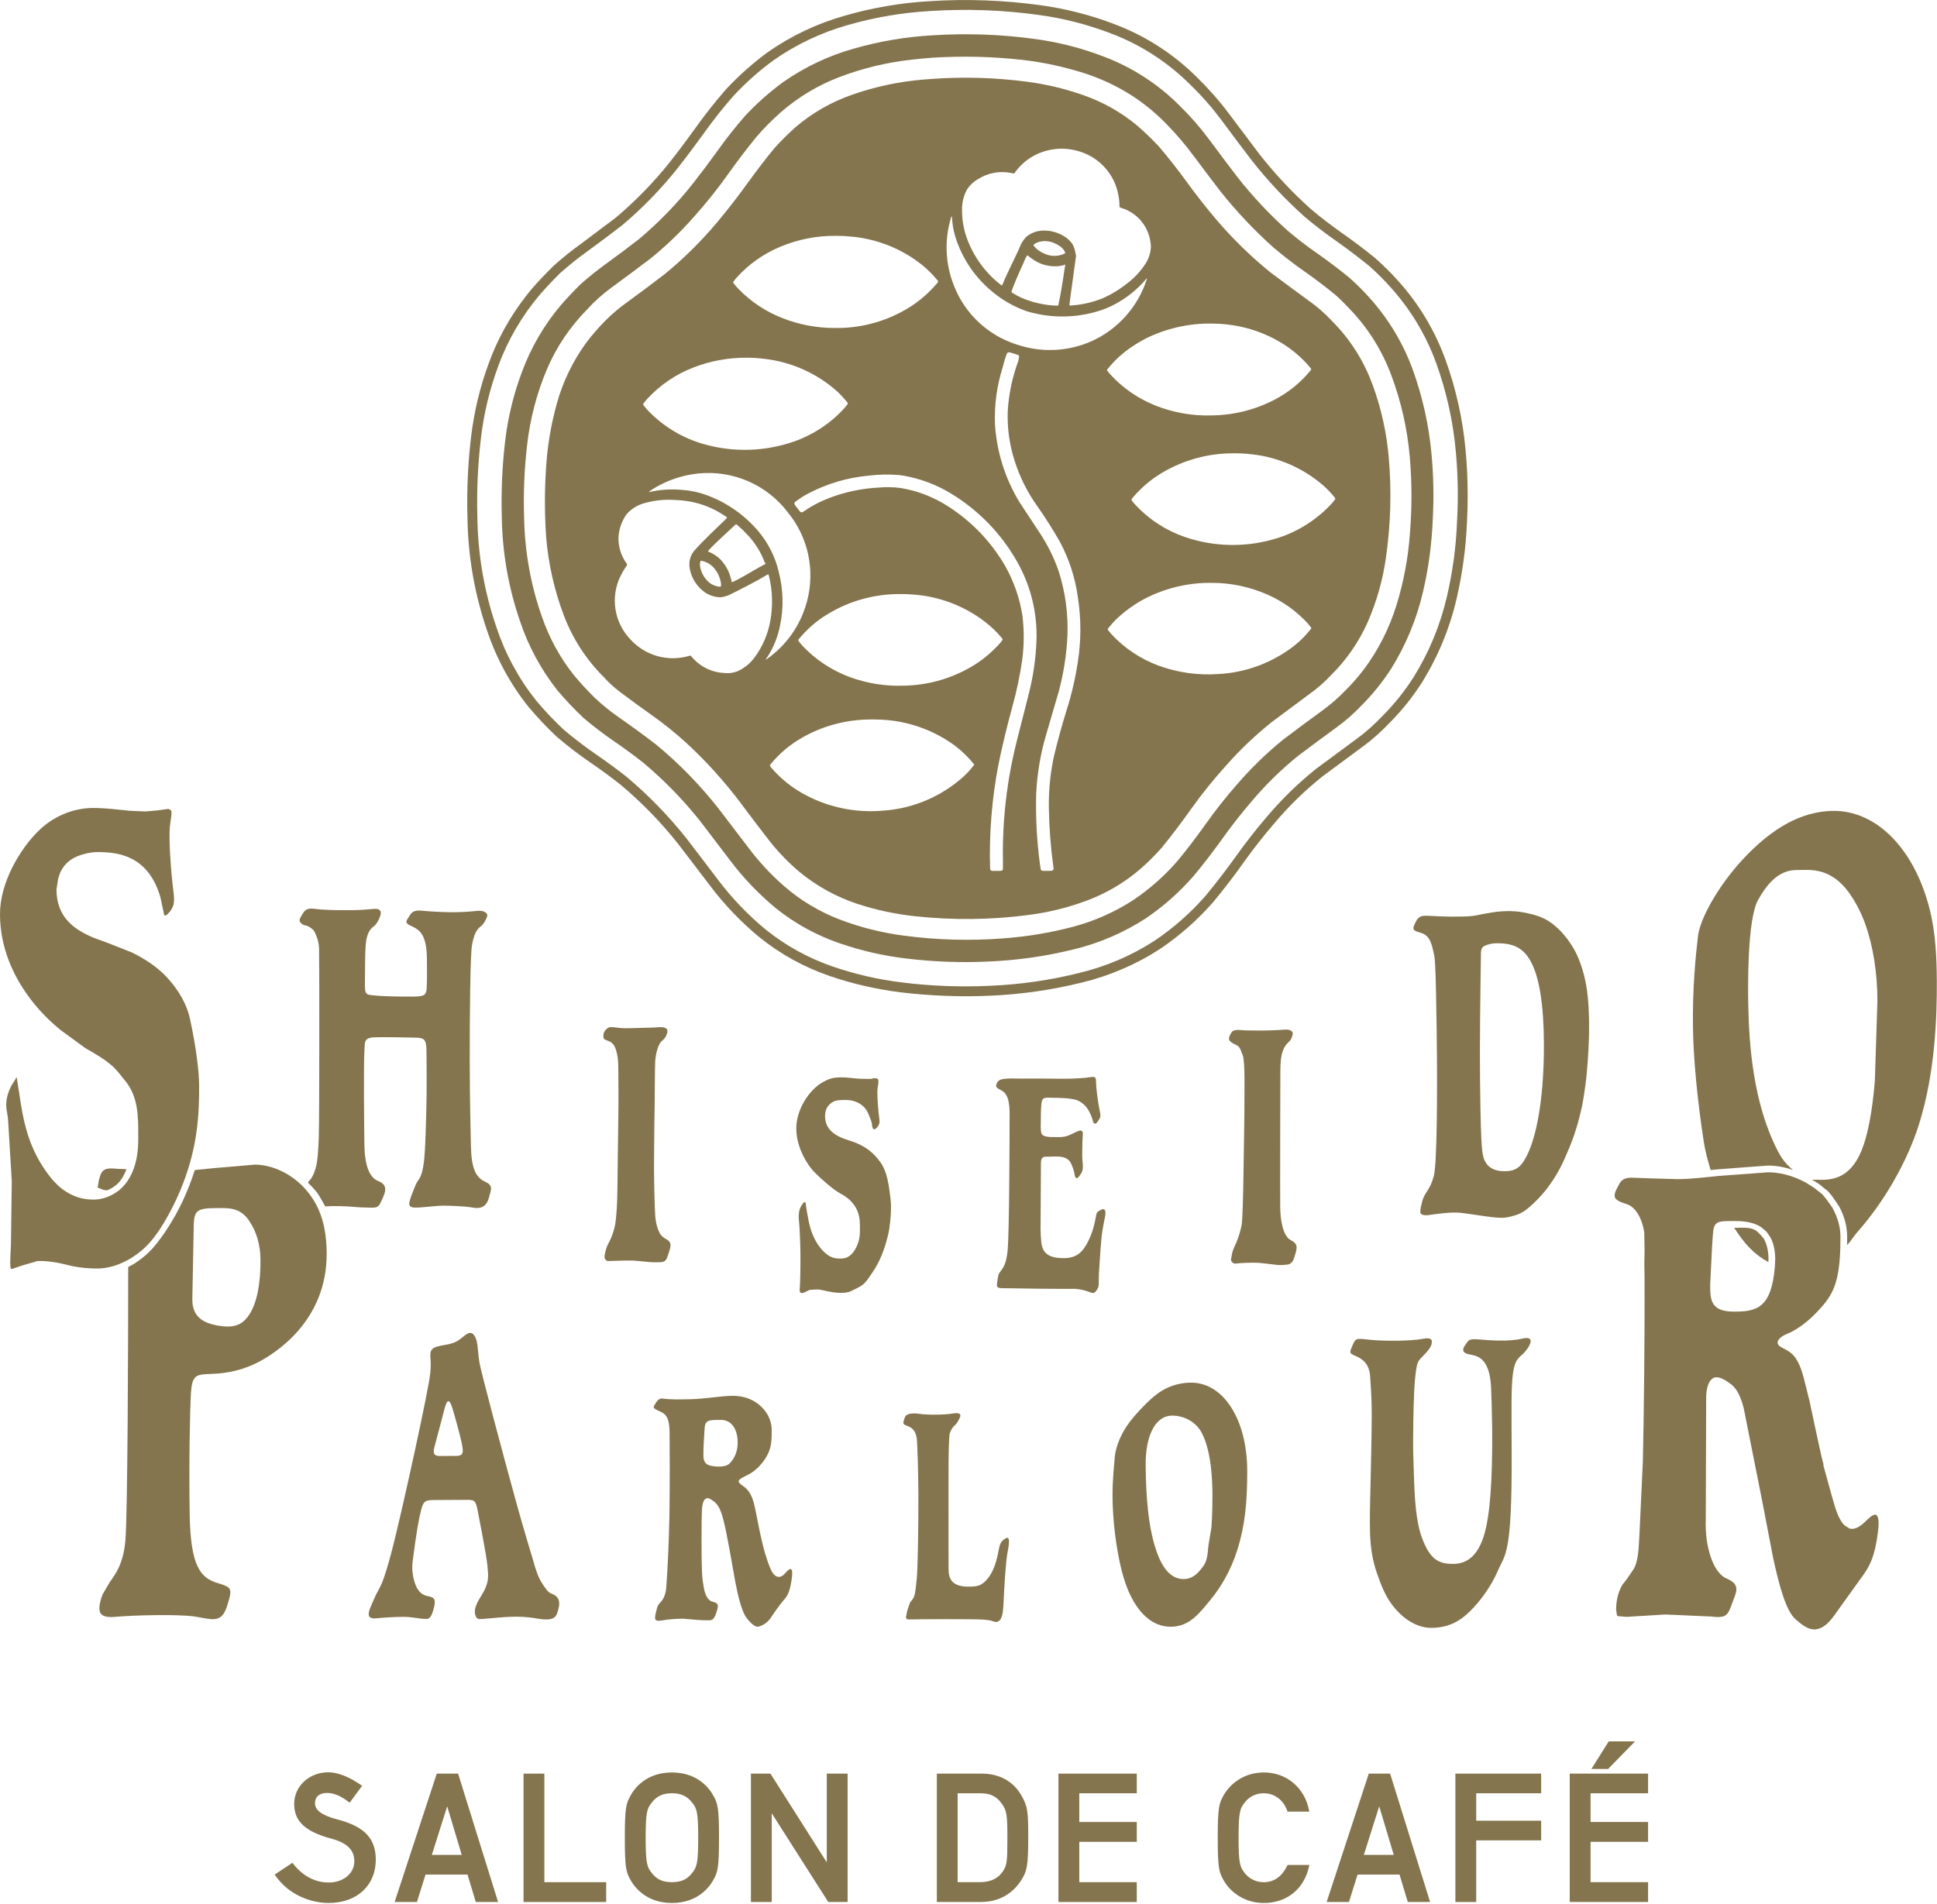 <?xml version="1.0" encoding="UTF-8"?>
<svg id="_レイヤー_1" xmlns="http://www.w3.org/2000/svg" width="180" height="177" version="1.1" viewBox="0 0 180 177">
  <!-- Generator: Adobe Illustrator 29.8.1, SVG Export Plug-In . SVG Version: 2.1.1 Build 2)  -->
  <path d="M33.817,175.668c-.783.783-1.95,1.213-3.271,1.213-1.551,0-3.686-.676-4.976-2.58l-.046-.061,1.643-1.09.046.046c.891,1.167,2.043,1.781,3.348,1.781,1.351,0,2.365-.845,2.365-1.966,0-1.075-.676-1.72-2.165-2.119-2.396-.645-3.425-1.612-3.425-3.21,0-1.659,1.398-2.949,3.179-2.949.875,0,1.966.43,3.071,1.213l.061.046-1.152,1.567-.061-.046c-.753-.584-1.413-.86-2.043-.86-.384,0-.676.108-.875.292-.169.169-.246.399-.246.676,0,.645.676,1.136,2.119,1.505,2.473.645,3.532,1.766,3.532,3.732,0,1.121-.384,2.089-1.106,2.81h.002Z" fill="#84754e"/>
  <path d="M44.213,176.789l-.768-2.549h-3.901l-.799,2.549h-2.073l3.916-11.932h1.981l3.716,11.932h-2.073.001ZM41.556,167.897l-1.428,4.515h2.78l-1.351-4.515h0Z" fill="#84754e"/>
  <path d="M48.651,176.789v-11.932h1.935v10.09h5.744v1.843h-7.679Z" fill="#84754e"/>
  <path d="M66.295,174.731c-.353.645-1.444,2.15-3.855,2.15s-3.501-1.505-3.855-2.15c-.399-.722-.522-1.09-.522-3.916,0-2.81.123-3.179.522-3.901.353-.66,1.444-2.165,3.855-2.165s3.501,1.505,3.855,2.165c.399.722.522,1.09.522,3.901,0,2.826-.123,3.194-.522,3.916ZM64.299,167.528c-.461-.583-1.014-.845-1.858-.845s-1.398.261-1.858.845c-.445.553-.584.86-.584,3.287,0,2.442.138,2.733.584,3.302.461.584,1.014.829,1.858.829s1.398-.246,1.858-.829c.445-.568.584-.86.584-3.302,0-2.427-.138-2.734-.584-3.287Z" fill="#84754e"/>
  <path d="M76.968,176.789l-5.252-8.247v8.247h-1.935v-11.932h1.812l5.237,8.247v-8.247h1.935v11.932h-1.797Z" fill="#84754e"/>
  <path d="M94.874,174.808c-.476.737-1.582,1.981-3.732,1.981h-4.085v-11.932h4.193c1.597,0,2.903.706,3.655,2.012.599,1.029.645,1.49.645,3.947,0,2.657-.123,3.133-.676,3.993h0ZM93.092,167.651c-.507-.706-1.06-.967-2.043-.967h-2.058v8.262h2.058c.983,0,1.674-.322,2.135-.983.384-.584.43-.906.43-3.071,0-2.104-.046-2.611-.522-3.24h0Z" fill="#84754e"/>
  <path d="M98.359,176.789v-11.932h7.279v1.827h-5.344v2.672h5.344v1.843h-5.344v3.747h5.344v1.843h-7.279Z" fill="#84754e"/>
  <path d="M121.655,173.441c-.445,2.119-2.058,3.44-4.208,3.44-1.904,0-3.194-1.106-3.763-2.15-.399-.722-.522-1.09-.522-3.916,0-2.81.123-3.179.522-3.901.568-1.044,1.858-2.165,3.763-2.165,2.119,0,3.809,1.428,4.208,3.563l.015.077h-2.027l-.015-.046c-.261-.829-1.029-1.659-2.181-1.659-.968,0-1.52.522-1.766.845-.445.553-.584.86-.584,3.287,0,2.442.138,2.733.584,3.302.246.307.799.829,1.766.829.952,0,1.689-.522,2.181-1.551l.015-.046h2.027l-.015.092h0Z" fill="#84754e"/>
  <path d="M130.823,176.789l-.768-2.549h-3.901l-.799,2.549h-2.073l3.916-11.932h1.981l3.716,11.932h-2.073.001ZM128.166,167.897l-1.428,4.515h2.78l-1.351-4.515h-.001Z" fill="#84754e"/>
  <path d="M137.18,171.061v5.728h-1.935v-11.932h7.97v1.827h-6.035v2.549h6.035v1.828h-6.035Z" fill="#84754e"/>
  <path d="M145.872,176.789v-11.932h7.279v1.827h-5.344v2.672h5.344v1.843h-5.344v3.747h5.344v1.843h-7.279ZM149.434,164.426h-1.551l1.613-2.565h2.442l-2.503,2.565h-.001Z" fill="#84754e"/>
  <path d="M51.19,148.102c-.27-.098-.563-.551-.775-.873-.375-.566-.611-1.231-.899-2.282-.158-.533-.772-2.538-1.478-5.065-1.435-5.196-3.37-12.496-3.489-13.254-.175-1.125-.121-1.921-.43-2.427-.31-.506-.625-.305-.992-.022-.367.282-.671.651-1.715.82-.56.095-1.024.177-1.245.402-.2.198-.184.527-.168.826.044.636.054,1.184-.157,2.331-.762,4.218-3.041,14.097-2.316,10.909-.582,2.565-1.029,4.386-1.215,5.062-.275,1.003-.541,1.949-.834,2.645-.24.565-.5.918-.668,1.342-.382.924-1.055,1.989.092,1.908,1.146-.103,2.538-.188,3.217-.106.675.08,1.142.162,1.403.162.245,0,.506.041.752-.851.245-.891.161-1.097-.342-1.228-.378-.087-1.106-.13-1.467-1.56-.114-.435-.212-1.001-.114-1.739.366-2.827.57-3.93.782-4.735.21-.81.328-.94,1.258-.94.941-.002,2.294-.005,3.011-.016.721,0,.802.087.982.972.171.892.815,4.144.91,5.123.084.965.217,1.563-.581,2.838-.271.427-.495.856-.571,1.231-.054.318.011.603.127.761.147.202.286.168.889.119,1.653-.136,2.957-.326,4.688-.024,1.736.301,1.851-.139,2.041-.856.195-.723.071-1.196-.695-1.476v.003h-.001ZM42.36,135.326c-.619.005-.929.005-1.499.008-.557.002-.644-.285-.481-.872.168-.596.723-2.74.94-3.564.255-.915.454-.84.712-.03.228.733.772,2.68.916,3.47.142.786.032.987-.588.987h0Z" fill="#84754e"/>
  <path d="M12.145,116.966c.57-.365,1.237-.837,1.867-1.582.788-.921,1.574-2.223,2.354-3.865.445-.945.788-1.848,1.072-2.724.977-3.026,1.075-5.641,1.067-7.913-.003-1.099-.237-3.394-.867-6.248-.282-1.258-.979-2.528-2.085-3.747-.802-.881-1.874-1.65-3.286-2.351l-2.167-.856-1.429-.527c-1.691-.723-3.409-1.821-3.423-4.463,0,0,.131-.904.147-.967.228-.973.782-1.674,1.65-2.071.81-.37,1.772-.49,2.329-.447l.225.005c1.242.076,4.163.234,5.302,4.175l.247,1.138s.014.057.028.133l.031.179c.017.044.019.079.019.079.036.155.089.193.101.198.124.014.467-.329.629-.639.115-.209.207-.367.213-.779.002-.082,0-.18,0-.278-.011-.206-.039-.459-.079-.783-.177-1.364-.443-4.681-.293-5.881l.073-.56c.033-.206.055-.362.06-.492.034-.375-.043-.44-.296-.508,0,0-.938.119-.938.125,0,0-.024,0-.065.008-.239.016-1.108.098-1.108.098l-.386-.014-1.106-.05-.573-.06c-.316-.033-.648-.071-.974-.098-.989-.092-1.991-.155-2.782-.033-.327.054-1.029.158-1.884.54-.286.12-.584.276-.897.466-.41.255-.84.572-1.263.979C1.885,78.85-.016,82.027,0,84.989c.01,3.172,1.293,5.762,2.63,7.599.446.614.896,1.146,1.313,1.586.557.59,1.041,1.023,1.34,1.275l.348.294,2.299,1.679c2.321,1.307,2.669,1.742,3.429,2.698l.297.367c1.193,1.465,1.193,3.34,1.193,4.99v.415c0,1.131-.166,2.039-.445,2.797-.422,1.133-1.098,1.873-1.865,2.299-.595.342-1.228.513-1.842.513-.815.006-1.555-.174-2.259-.562-.665-.366-1.492-.962-2.543-2.634-1.427-2.266-1.78-4.571-2.047-6.262l-.065-.451c-.114-.682-.222-1.383-.228-1.478l-.532.862c-.294.605-.413,1.089-.438,1.492-.03.403.033.726.085,1.017l.065.434.03.4.329,5.47-.076,5.865-.043.91c-.03.676-.048,1.27.052,1.37l.113.008.93-.318,1.434-.415c.459-.012,1.419.022,2.671.348.9.234,1.854.353,2.919.353.555-.005,1.635-.141,2.821-.816.076-.054.153-.075.231-.13v.002h-.001Z" fill="#84754e"/>
  <path d="M73.002,146.194c-.447.547-.995.552-1.386-.339-.166-.37-.474-1.223-.718-2.196-.337-1.353-.605-2.924-.75-3.547-.231-1.068-.527-1.616-1.144-2.021-.62-.416-.346-.57.13-.823.15-.082.497-.218.889-.506.484-.367,1.035-.953,1.391-1.734.248-.554.311-1.228.299-2.04,0-1.079-.484-1.827-1.13-2.384-.91-.778-1.956-.87-2.558-.861-.959.003-2.6.286-3.783.31-1.187.03-2.15.03-2.649-.057-.386-.065-.587.302-.726.53-.133.229-.241.313.164.525.617.321,1.189.309,1.193,2.182.005,1.058.037,4.492-.016,7.712-.05,2.503-.174,4.9-.245,5.846-.033.473-.038.87-.103,1.163-.243,1.05-.668.951-.796,1.487-.114.486-.161.57-.177.774-.019.212-.092.527.567.413.667-.12,1.688-.212,2.332-.147.636.065,1.389.125,1.873.125.475,0,.636.065.907-.709.272-.78.136-.889-.326-1.008-.458-.109-.729-.635-.848-1.387-.027-.19-.125-.635-.152-1.25-.077-1.842-.049-5.007-.016-5.843.043-1.119.424-1.326.862-1.027.432.288.774.5,1.124,1.839.356,1.346.868,4.45,1.101,5.723.234,1.275.604,2.806,1.02,3.373.409.571.822.886,1.051.886s.864-.255,1.228-.805c.362-.552.865-1.255,1.18-1.624.321-.369.566-.622.764-1.876.199-1.258-.089-1.256-.551-.704h-.001ZM67.667,136.13c-.226.142-.701.256-1.46.142-.75-.109-.84-.522-.843-1.044-.005-.522.06-1.778.12-2.535.065-.753.5-.709,1.506-.715,1.003-.003,1.554.886,1.56,2.092.01,1.213-.653,1.919-.883,2.06h0Z" fill="#84754e"/>
  <path d="M81.821,108.038c-.672-.937-1.498-1.598-2.868-2.019-1.364-.413-2.282-1.011-2.285-2.305,0-.299.098-.674.264-.881.456-.581.91-.587,1.628-.592,1.059-.005,1.801.529,2.103,1.217.298.696.368.925.375,1.104.008.182.073.394.182.407.104.005.278-.13.365-.29.04-.079.13-.176.147-.372.01-.214-.057-.543-.093-.924-.071-.739-.144-1.832-.086-2.25.04-.255.124-.614.044-.799-.044-.106-.223-.114-.304-.114-.196.005-.221.065-.479.065-.246.005-.837-.017-1.103-.025-.27-.013-.995-.132-1.624-.122-.455.011-.895.043-1.498.384-.212.116-.427.231-.645.415-.38.315-.868.823-1.277,1.549-.375.68-.679,1.554-.671,2.405.002,1.769,1.026,3.378,1.662,4.041.645.653,1.786,1.664,2.487,2.033.685.367,1.755,1.15,1.761,2.805.007.758.053,1.337-.302,2.093-.308.642-.709,1.12-1.468,1.12-.584.007-1.041-.082-1.66-.718-.753-.767-1.148-1.883-1.308-2.669-.261-1.33-.252-1.415-.274-1.611-.019-.193-.085-.41-.305-.09-.223.319-.315.522-.353.905-.06.383.065,1.011.071,1.514.01.214.063,1.184.075,2.218.012,1.337-.029,2.805-.053,3.093-.058.511.048.581.238.562.193-.019.543-.263.701-.291.162-.021.663-.048.837-.034.185.013,1.239.313,1.979.31.331-.004.638.008,1.037-.18.685-.33,1.087-.514,1.413-.949.277-.375.86-1.163,1.269-2.069.459-1.035.753-2.192.829-2.708.133-.968.244-1.984.103-3.006-.146-1.02-.244-2.275-.915-3.221h.001Z" fill="#84754e"/>
  <path d="M62.065,116.696c.245-.785.462-1.175-.173-1.53-.389-.217-.581-.411-.78-1.012-.101-.312-.193-.671-.226-1.174-.077-1.256-.109-3.702-.114-4.305,0-.598.037-5.091.063-5.865.016-.772.016-3.657.051-4.166.033-.505.209-1.53.608-1.873.398-.337.42-.533.482-.688.057-.155.237-.688-.802-.603-.43.04-1.073.049-1.739.065-.442.008-.913.034-1.321.03-.429-.01-.777-.054-1.017-.087-.45-.058-.592.011-.787.212-.136.13-.236.342-.236.494,0,.332-.025.381.312.505.343.118.674.261.854.892.024.08.155.478.19.994.047.588.022,1.391.038,2.343.027,1.95-.041,4.498-.06,6.762-.016,1.576-.027,3.027-.065,4.079-.033.85-.103,1.437-.12,1.606-.075.913-.45,1.786-.706,2.244-.249.456-.328,1.048-.342,1.169-.005.126.087.424.34.424s1.725-.065,2.242-.046c.528.024,1.463.15,1.958.162.236.003.496,0,.728-.013.356-.017.488-.207.624-.623l-.002.004h0Z" fill="#84754e"/>
  <path d="M179.981,91.066c-.013-1.976-.097-4.3-.655-6.523-1.415-5.648-4.962-9.25-9.039-9.171-2.846.055-5.586,1.536-8.365,4.539-2.17,2.348-3.947,5.419-4.136,7.137l-.022.2c-.155,1.342-.505,4.49-.439,8.332.043,2.837.383,6.472.994,10.502.147.959.368,1.724.647,2.673.24-.022.471-.049.713-.071,0,0,4.568-.343,4.582-.343.761-.011,1.56.136,2.351.407-.441-.391-.905-.793-1.394-1.74-2.307-4.438-2.679-9.863-2.756-13.553-.04-1.833-.087-7.963.897-9.779,1.541-2.823,3.022-2.82,3.903-2.811,0,0,.13,0,.313-.005.47-.007,1.263-.022,2.112.326.56.229,1.391.734,2.16,1.821.578.803,1.149,1.918,1.492,2.896.726,2.034,1.124,4.568,1.124,7.145l-.238,7.436v-.003c-.24,2.873-.658,5.05-1.239,6.468-1.025,2.517-2.672,2.764-3.993,2.708h-.31c-.161,0-.137,0-.316-.017.236.146.66.407.66.407,0,0,.307.245.383.31l.158.13.299.239s.305.365.359.421c0,0,.62.883.695,1.027.484.896.731,1.84.731,2.813.003.277-.002.497-.013.742.373-.356.551-.747.934-1.177,2.505-2.818,4.652-6.555,5.74-10.001,1.524-4.826,1.688-10.007,1.671-13.49l-.003.005h0Z" fill="#84754e"/>
  <path d="M10.115,110.567c.756-.348,1.221-.831,1.639-1.89l-.873-.036c-1.018-.111-1.417,0-1.63.84l-.066.237-.108.672.516.2c.171.04.354.089.522-.023h0Z" fill="#84754e"/>
  <path d="M23.681,108.252l-3.743.321-1.837.182c-.295.937-.672,1.921-1.152,2.943-.799,1.68-1.807,3.205-2.611,4.154-.669.794-1.364,1.288-1.963,1.669-.162.098-.308.157-.461.245,0,6.935-.048,22.783-.26,25.398-.18,2.142-.887,3.109-1.451,3.892l-.68,1.16c-.207.573-.446,1.386-.147,1.777.193.253.636.356,1.31.293,1.902-.165,5.848-.252,7.395-.033l.644.112c1.19.217,1.908.345,2.355-1.023.28-.853.408-1.373.264-1.636-.117-.229-.484-.372-1.12-.56-1.625-.473-2.518-1.63-2.598-6.386-.075-4.952.027-9.83.12-11.314.103-1.584.489-1.682,1.598-1.73,0,0,.244-.015.364-.015.639-.024,2.327-.1,4.201-1.043,1.516-.769,6.473-3.769,6.449-10.146-.007-1.614-.263-2.981-.752-4.081-1.289-2.881-3.977-4.186-5.925-4.18h0ZM22.594,122.842c-.648.532-1.463.5-2.167.397-1.762-.248-2.55-1.006-2.555-2.446l.136-7.082c.059-1.196.366-1.414,2.077-1.419h.23c.982-.01,2.004-.027,2.803,1.128.712,1.03,1.081,2.267,1.087,3.677.011,2.87-.543,4.859-1.609,5.746h-.002,0Z" fill="#84754e"/>
  <path d="M174.363,140.811c-.244-.119-.631.234-.913.511-.625.634-1.12.877-1.574.756,0,0-.415-.24-.492-.319-.358-.358-.665-1.008-.927-1.915,0,0-.29-.995-.29-1l-.753-2.74s.04.038.078.062c-.112-.196-.261-.904-.832-3.554,0,0-.51-2.41-.51-2.405l-.451-1.802c-.561-2.381-1.254-2.715-2.055-3.114-.31-.15-.462-.326-.456-.521.017-.278.337-.569.902-.798.31-.119,1.432-.639,2.702-1.962,1.342-1.413,2.103-2.413,2.218-5.868.01-.366.019-.731.019-1.149,0-.903-.232-1.783-.751-2.745l-.584-.817s-.239-.291-.329-.4l-.248-.204s-.179-.139-.258-.199l-.286-.229-.772-.483s-.217-.115-.228-.117c-1.093-.552-2.24-.846-3.297-.834l-4.563.337c-.214.024-.419.043-.631.065-1.434.152-2.764.278-3.685.217l-1.75-.048s-1.723-.063-1.74-.063c-1.081-.081-1.293.31-1.491.688-.22.405-.375.712-.375.957,0,.06.013.12.032.182.101.236.424.423,1.079.616.788.232,1.432,1.259,1.644,2.637,0,0,.029,1.679.029,1.687l-.022,1.231c.022.511.024,1.734.024,3.386,0,3.878-.051,10.106-.162,14.996,0,0-.294,6.316-.294,6.321l-.046.87c-.06,1.304-.15,2.087-.479,2.75,0,0-.685.999-.691,1.011,0,0-.391.5-.397.505-.475.82-.577,1.705-.577,2.31,0,0,.068.487.077.522,0,0,.024.038.075.079,0,0,.799.065.816.065,0,0,3.588-.22,3.617-.22,0,0,4.183.187,4.199.187,1.478.18,1.586-.111,1.978-1.171l.124-.337c.36-.907.595-1.505-.63-2.029-1.318-.563-2.011-3.172-1.924-5.365,0,0,.038-11.626.038-11.64.079-1.131.389-1.456.669-1.633.195-.114.617-.068.962.149.005,0,.022.014.022.014.056.033.109.014.155.057h-.048c.077.04.133.065.318.203.413.277.973.65,1.418,2.427l1.672,8.403,1.053,5.468c.545,2.519,1.184,4.952,2.114,5.74.6.511,1.173.989,1.875.905.551-.066,1.09-.47,1.652-1.239l2.832-3.947c.597-.878.992-1.769,1.25-3.718.125-.929.1-1.47-.082-1.665l-.054-.065h.004ZM164.944,117.496l-.005.195c-.318,3.916-1.708,4.221-3.783,4.224-2.223.012-2.226-1.142-2.235-2.477,0,0,.172-3.489.172-3.495l.079-1.172c.076-1.236.407-1.271,1.718-1.274h.405c.97,0,1.725.168,2.331.541l.415.339.156.164.002.005s.277.386.337.494c.28.533.43,1.223.43,2.016l-.022.439h0Z" fill="#84754e"/>
  <path d="M35.378,111.763c.282-.646.881-1.557-.207-1.973-1.092-.415-1.291-2.112-1.309-3.419-.022-1.316-.082-7.631.005-8.778.028-.351.011-.611.077-.778.152-.396.63-.396,1.128-.404.709-.017,2.986.016,3.617.04.636.028.941.074.941,1.208,0,.488.033,2.195.011,4.067-.027,2.476-.134,5.234-.211,5.933-.068.69-.169,1.261-.343,1.668-.126.311-.327.487-.443.761-.264.639-.476,1.18-.552,1.467-.077.283-.196.68.457.69.649.014,1.929-.174,2.608-.179.674,0,2.092.054,2.701.168.605.122,1.278.089,1.55-.831.266-.922.434-1.208-.371-1.588-.799-.375-1.239-1.169-1.276-3.327-.022-.924-.104-4.153-.109-7.691-.011-4.751.054-10.035.206-10.926.264-1.554.762-1.68.958-1.891.195-.212.284-.408.401-.66.12-.261.076-.394-.136-.529-.212-.136-.486-.164-.984-.104-.24.032-1.168.111-2.196.104-1.108-.007-2.321-.104-2.704-.142-.742-.075-.962.158-1.157.506-.199.345-.547.59.111.883.642.296,1.278.587,1.467,2.155.068.568.051,1.071.06,1.571.008.87,0,1.639-.027,2.076-.038.701-.256.786-1.343.793-1.085.006-2.684-.016-3.5-.106-.81-.084-.919-.013-.895-1.247.025-1.24-.033-3.335.177-4.15.212-.813.581-.939.769-1.134.179-.201.296-.407.432-.741.13-.329.269-.861-.609-.767-.374.041-1.114.098-2.043.114-1.25.016-2.751-.03-3.251-.106-.875-.136-1.037.076-1.293.484-.255.408-.345.608-.146.799.192.202.331.226.467.243.136.016.696.28.848.66.153.38.348.692.386,1.478.031.782.038,16.04-.027,17.606-.077,1.57-.082,2.64-.62,3.638-.136.254-.29.328-.386.525,0,0,.655.615.946,1.065.29.448.654,1.141.654,1.141.533-.032.803-.038,1.418-.024.886.014,1.709.123,2.146.123.932-.006,1.31.179,1.599-.474,0,0-.002.003-.002.003Z" fill="#84754e"/>
  <path d="M141.482,124.423c-1.312.305-3.09.158-4.076.076-.987-.081-.922.098-1.221.481-.295.389-.353.747.275.894.622.142,1.964.109,2.101,3.085.06,1.37.182,4.89.036,8.362-.095,2.011-.259,4.125-.769,5.625-.522,1.519-1.392,2.413-2.767,2.416-1.326.002-2.163-.342-2.94-2.47-.552-1.516-.668-3.702-.731-5.781-.03-1.108-.079-2.095-.074-3.128.011-2.663.093-4.946.156-5.563.171-1.753.23-1.843.703-2.319.479-.485.745-.797.837-1.107.075-.312.187-.742-.823-.546-1.014.2-3.473.222-4.791.092-1.332-.125-1.381-.24-1.696.473-.313.717-.347.764.275,1.027.633.26,1.301.755,1.35,1.956.017.422.15,1.789.142,3.571-.008,3.343-.179,8.044-.171,9.909.008,1.216,0,2.831.636,4.69.355,1.021.717,2.017,1.356,2.898.927,1.282,2.272,2.249,3.723,2.244,1.946-.011,3.041-.93,3.957-1.924,1.097-1.186,1.856-2.521,2.215-3.37.66-1.565,1.333-1.299,1.29-11.023-.016-3.778-.049-5.913.096-7.145.171-1.541.627-1.666.978-2.025.579-.581,1.24-1.707-.065-1.402l-.002.004h0Z" fill="#84754e"/>
  <path d="M93.412,143.012c-.443.28-.508.558-.612,1.087-.081.417-.366,2.316-1.532,3.114-.348.239-.75.266-1.278.266-1.982.007-1.835-1.252-1.844-1.994,0-.744-.013-8.153,0-9.62.017-1.473.052-2.407.117-2.647.063-.228.274-.592.468-.739.184-.152.293-.369.442-.663.149-.305.128-.557-.665-.426-.786.13-2.38.138-3.15.016-.274-.046-.747-.033-.91.033-.147.058-.296.101-.38.356-.194.532-.17.573.19.72.366.149.913.318.962,1.533.028.509.115,2.584.123,4.911.007,3.202-.065,6.896-.147,7.735-.082.777-.123,1.345-.253,1.706-.114.31-.343.455-.399.614-.148.408-.275.788-.31,1.064-.05.279-.129.472.334.448.473-.024,6.238-.048,6.836.017.597.056.723.097.89.162.171.06.489.147.706-.237.207-.388.223-.855.267-1.728.043-.872.177-3.514.364-4.471.188-.959.228-1.533-.22-1.256h.001Z" fill="#84754e"/>
  <path d="M146.309,88.299c-.433-.766-1.2-1.9-2.374-2.663-.587-.386-1.331-.625-2.136-.785-.495-.095-.983-.171-1.557-.165-1.027,0-1.492.119-1.924.185-.991.144-1.108.293-2.377.321-1.827.037-2.495-.05-3.082-.063-.573-.014-.978-.09-1.299.557-.315.647-.315.767.206.935.52.168,1.09.206,1.403,1.696.046.204.144.448.185,1.206.089,1.477.113,3.881.155,6.49.073,5.571.036,12.175-.275,13.322-.184.66-.353.953-.5,1.198-.269.48-.456.573-.653,1.475-.138.599-.123.743,0,.84.141.127.441.123.706.09.476-.065,2.022-.316,2.995-.202.984.121,2.258.332,2.797.386.529.06,1.134.152,1.84-.054.312-.087.793-.163,1.408-.63.777-.588,1.695-1.612,2.052-2.126.166-.244.567-.75,1.027-1.609.327-.609.677-1.417.978-2.15.637-1.524,1.014-3.171,1.134-3.752.104-.534.299-1.659.424-2.914.158-1.636.237-3.493.228-4.405,0-.865-.015-2.476-.282-3.971-.234-1.332-.704-2.555-1.079-3.213h0ZM141.475,108.101c-.533.728-1.158.76-1.723.76-.87,0-1.479-.326-1.79-.994-.229-.484-.245-1.136-.303-1.964-.058-.93-.135-4.508-.135-8.141.005-4.043.092-8.147.092-8.859-.01-.674.069-.881.408-1.018.234-.1.664-.209,1.029-.212,1.437-.003,2.553.31,3.329,1.956.643,1.354,1.068,3.623,1.09,7.368.018,5.631-.846,9.545-1.995,11.105h-.002Z" fill="#84754e"/>
  <path d="M132.24,54.993c.506-2.166.802-4.367.896-6.588.118-2.084.082-4.166-.113-6.242-.244-2.657-.829-5.269-1.729-7.777-.896-2.465-2.258-4.739-4.011-6.688-.595-.671-1.239-1.305-1.908-1.9-.975-.794-1.973-1.549-3.003-2.272-.935-.647-1.842-1.347-2.72-2.09-1.688-1.514-3.245-3.176-4.647-4.957-.898-1.177-1.787-2.356-2.667-3.546-.815-1.099-1.72-2.131-2.698-3.088-1.993-2.008-4.39-3.565-7.028-4.568-2.058-.796-4.195-1.346-6.376-1.644-3.193-.444-6.417-.557-9.636-.347-2.462.141-4.905.557-7.281,1.241-2.332.656-4.544,1.705-6.534,3.098-1.271.93-2.459,1.982-3.532,3.131-.914,1.042-1.772,2.123-2.566,3.248-.764,1.057-1.549,2.104-2.359,3.136-1.467,1.843-3.117,3.544-4.924,5.066-1.014.788-2.041,1.56-3.082,2.312-.832.602-1.625,1.237-2.381,1.911-.623.617-1.223,1.251-1.796,1.906-1.582,1.861-2.822,3.991-3.661,6.291-.767,2.049-1.283,4.185-1.541,6.36-.275,2.337-.378,4.697-.313,7.049.048,3.294.609,6.553,1.679,9.658.772,2.349,1.962,4.541,3.492,6.48.767.908,1.582,1.771,2.446,2.579.905.769,1.851,1.487,2.829,2.16.929.636,1.834,1.297,2.718,1.995,1.929,1.62,3.684,3.428,5.255,5.393.924,1.219,1.854,2.435,2.78,3.653,1.242,1.653,2.675,3.147,4.259,4.46,1.774,1.422,3.78,2.527,5.924,3.262,1.961.676,3.99,1.149,6.058,1.402,2.606.324,5.242.424,7.878.294,2.631-.115,5.251-.49,7.822-1.125,2.371-.57,4.634-1.546,6.688-2.872,1.66-1.123,3.155-2.452,4.47-3.961.951-1.143,1.857-2.329,2.721-3.537.845-1.178,1.737-2.319,2.683-3.413,1.312-1.56,2.771-2.981,4.361-4.256,1.155-.864,2.307-1.723,3.473-2.573.862-.62,1.656-1.318,2.382-2.087,1.029-1.035,1.948-2.177,2.739-3.408,1.367-2.199,2.367-4.616,2.951-7.142l.002-.004h0ZM125.001,64.203c-.668.691-1.402,1.324-2.182,1.886-1.207.872-2.387,1.761-3.572,2.65-1.568,1.274-3.019,2.69-4.337,4.22-1.014,1.158-1.968,2.368-2.857,3.62-.834,1.175-1.704,2.316-2.617,3.428-1.198,1.386-2.571,2.601-4.084,3.628-1.745,1.137-3.668,1.989-5.682,2.52-2.115.554-4.281.91-6.458,1.068-3.07.236-6.147.152-9.19-.252-2.036-.261-4.045-.764-5.963-1.492-1.924-.735-3.696-1.799-5.239-3.153-1.201-1.047-2.283-2.22-3.242-3.492-.954-1.242-1.905-2.492-2.856-3.743-1.708-2.164-3.635-4.137-5.756-5.887-1.106-.848-2.224-1.668-3.365-2.462-.822-.565-1.604-1.196-2.327-1.876-.682-.669-1.325-1.364-1.935-2.098-1.283-1.611-2.278-3.429-2.954-5.369-1.058-2.973-1.615-6.093-1.68-9.24-.078-2.297.019-4.596.286-6.87.282-2.406.898-4.751,1.837-6.974.878-2.068,2.149-3.946,3.723-5.543.674-.745,1.424-1.42,2.234-2.012,1.215-.89,2.421-1.788,3.626-2.698,1.451-1.172,2.805-2.462,4.032-3.862,1.164-1.291,2.245-2.643,3.246-4.06.811-1.136,1.659-2.252,2.537-3.337.733-.864,1.535-1.668,2.386-2.413,1.588-1.376,3.397-2.462,5.354-3.213,2.196-.837,4.495-1.391,6.84-1.639.607-.068,1.215-.128,1.83-.172,2.827-.178,5.655-.106,8.468.213,1.949.228,3.873.653,5.749,1.255,1.699.56,3.307,1.346,4.785,2.354,1.027.718,1.99,1.536,2.858,2.446.884.908,1.699,1.876,2.45,2.891.822,1.107,1.649,2.199,2.486,3.288,1.492,1.865,3.131,3.606,4.903,5.191.94.797,1.908,1.544,2.917,2.249.991.692,1.956,1.427,2.893,2.201.473.427.922.881,1.355,1.345,1.668,1.754,2.951,3.824,3.793,6.088.911,2.435,1.489,4.984,1.712,7.569.21,2.389.21,4.78.011,7.167-.161,2.261-.584,4.5-1.256,6.664-.668,2.141-1.685,4.153-3.027,5.945-.527.691-1.109,1.353-1.731,1.973v-.002h-.001Z" fill="#84754e"/>
  <path d="M129.135,67.182c1.117-1.117,2.126-2.375,2.99-3.727,1.502-2.413,2.592-5.041,3.23-7.796.542-2.331.867-4.723.966-7.107.048-.839.065-1.676.065-2.513,0-1.4-.06-2.799-.191-4.18-.255-2.864-.889-5.701-1.867-8.414-.987-2.718-2.465-5.191-4.402-7.337-.644-.723-1.35-1.419-2.084-2.071l-.022-.027c-1.04-.843-2.119-1.658-3.217-2.424-.963-.68-1.903-1.403-2.794-2.158-1.716-1.538-3.321-3.25-4.764-5.082.013.01-2.791-3.712-2.791-3.712-.878-1.185-1.87-2.31-2.935-3.365-2.199-2.206-4.792-3.897-7.714-5.008-2.223-.856-4.549-1.451-6.908-1.777-3.419-.47-6.891-.601-10.332-.373-2.65.152-5.299.604-7.851,1.343-2.563.723-4.97,1.859-7.15,3.383-1.403,1.027-2.697,2.182-3.865,3.427-.995,1.139-1.925,2.313-2.783,3.511-.793,1.104-1.611,2.207-2.451,3.267-1.495,1.886-3.196,3.63-5.045,5.191-.031.027-3.196,2.403-3.196,2.403-.896.641-1.766,1.342-2.581,2.071l-.028.028c-.673.663-1.331,1.353-1.943,2.051-1.745,2.069-3.099,4.386-4.025,6.905-.826,2.213-1.388,4.542-1.669,6.903-.24,2.017-.358,4.055-.358,6.088,0,.485.005.978.022,1.468.048,3.552.663,7.072,1.815,10.441.856,2.576,2.145,4.963,3.837,7.087.838,1,1.729,1.946,2.661,2.815l.032.028c.954.815,1.987,1.606,3.047,2.336.966.656,1.911,1.354,2.811,2.06,1.962,1.645,3.78,3.507,5.38,5.529-.003-.011,2.919,3.827,2.919,3.827,1.343,1.788,2.903,3.418,4.632,4.848,1.962,1.577,4.154,2.783,6.516,3.593,2.109.726,4.322,1.234,6.557,1.516,2.786.337,5.628.448,8.447.316,2.829-.126,5.66-.533,8.414-1.213,2.607-.627,5.069-1.687,7.319-3.147,1.816-1.231,3.46-2.684,4.902-4.329,1.033-1.247,2.006-2.514,2.911-3.799.872-1.214,1.801-2.396,2.772-3.525,1.34-1.594,2.846-3.06,4.471-4.36l3.626-2.683c.939-.677,1.82-1.454,2.625-2.307h-.001ZM122.308,71.454c-1.675,1.342-3.207,2.837-4.593,4.477-.988,1.155-1.929,2.351-2.815,3.596-.904,1.272-1.864,2.517-2.859,3.723-1.385,1.588-2.973,2.987-4.713,4.164-2.163,1.408-4.543,2.426-7.046,3.022-2.694.674-5.454,1.071-8.232,1.19-2.761.131-5.532.034-8.283-.315-2.179-.266-4.308-.761-6.378-1.47-2.253-.774-4.367-1.932-6.229-3.431-1.672-1.381-3.177-2.957-4.481-4.691-.973-1.283-1.946-2.566-2.93-3.845-1.652-2.071-3.511-3.978-5.533-5.679-.933-.731-1.886-1.425-2.859-2.098-1.033-.713-2.022-1.468-2.973-2.273-.913-.853-1.769-1.76-2.572-2.72-1.619-2.03-2.864-4.338-3.685-6.814-1.122-3.272-1.717-6.705-1.766-10.163-.072-2.479.04-4.963.334-7.425.269-2.282.812-4.539,1.614-6.694.883-2.416,2.194-4.655,3.851-6.612.604-.695,1.239-1.364,1.891-2.011.805-.712,1.642-1.386,2.508-2.008,1.096-.796,2.177-1.606,3.245-2.43,1.906-1.605,3.639-3.394,5.185-5.339.848-1.082,1.672-2.185,2.475-3.3.844-1.18,1.749-2.326,2.71-3.412,1.128-1.212,2.372-2.321,3.715-3.3,2.09-1.462,4.422-2.568,6.87-3.262,2.509-.723,5.071-1.158,7.664-1.309,3.389-.218,6.788-.099,10.142.369,2.296.313,4.546.896,6.707,1.728,2.781,1.055,5.305,2.702,7.397,4.811,1.039,1.006,1.987,2.093,2.849,3.248.924,1.252,1.862,2.494,2.808,3.734,1.47,1.875,3.106,3.617,4.889,5.217.919.775,1.876,1.516,2.864,2.204,1.076.756,2.128,1.554,3.156,2.386.709.628,1.377,1.294,2.005,2.001,1.845,2.049,3.281,4.434,4.224,7.038.953,2.637,1.565,5.392,1.818,8.186.203,2.185.244,4.376.113,6.571-.089,2.332-.407,4.652-.937,6.932-.617,2.658-1.666,5.2-3.114,7.518-.823,1.291-1.791,2.494-2.878,3.584-.759.81-1.604,1.548-2.501,2.201-1.223.897-2.445,1.797-3.657,2.701Z" fill="#84754e"/>
  <path d="M110.68,128.518c-.884,0-1.827.213-2.723.759-.669.401-1.318,1.035-1.9,1.646-.68.717-1.294,1.443-1.728,2.261-.433.799-.707,1.696-.745,2.346-.046.65-.2,1.893-.2,3.457,0,1.519.155,3.34.448,5.068.231,1.343.546,2.693,1.027,3.818.85,1.973,2.168,3.342,3.943,3.33,1.739-.002,2.66-1.261,3.701-2.522,1.001-1.215,1.902-2.789,2.479-4.614.685-2.177.93-4.346.919-7.403-.027-4.821-2.269-8.161-5.22-8.146h0ZM112.575,141.979c-.004.054-.092.562-.234,1.396-.124.653-.062,1.514-.467,2.109-.506.745-1.044,1.283-1.876,1.288-1.408.007-2.186-1.41-2.696-3.103-.796-2.652-.829-6.207-.837-7.614-.008-2.302.739-4.462,2.463-4.474,1.015,0,2.16.5,2.739,1.588.941,1.774.994,4.608,1.003,5.814,0,.692-.01,1.798-.095,2.996h0Z" fill="#84754e"/>
  <path d="M102.345,112.438c-.424.206-.451.261-.538.815-.055.289-.234,1.272-.731,2.213-.416.791-.921,1.475-2.218,1.478-1.647.014-2.002-.68-2.096-1.478-.043-.413-.059-.922-.065-1.235,0-.913.033-5.459.033-6.12-.008-.66.354-.595.603-.595.239-.002.889-.041,1.152-.007.266.027.782.113,1.022.592.234.475.32.837.353,1.076.033.231.163.541.446.13.288-.404.386-.543.288-1.407-.033-.286-.028-.613-.024-.938,0-.622.029-1.213.048-1.426.033-.302,0-.604-.522-.367s-.93.52-1.595.522c-.671,0-1.044.014-1.34-.068-.301-.088-.443-.152-.449-.813,0-.655.006-1.614.055-2.15.049-.532.185-.641.625-.631.438.011,1.582.007,2.13.109.199.038.43.055.663.164.413.196.824.576,1.06,1.076.381.782.293.878.367.975.081.095.203.204.415-.144.212-.337.302-.321.156-1.01-.08-.369-.171-.962-.237-1.495-.056-.441-.086-.837-.092-1.054-.016-.308.034-.569-.315-.552-.152.008-.391.052-.728.089-.278.025-.943.073-1.758.081-.732.011-1.591-.022-2.384-.016-1.187.005-2.247.007-2.57-.006-.321-.011-.606.013-.837.043-.356.036-.543.207-.614.36-.125.249-.125.401.13.548.127.076.326.158.522.332.185.157.372.515.43.899.027.133.089.497.089,1.003,0,1.321-.008,3.739-.03,6.12-.016,3.093-.092,6.142-.145,6.623-.11.976-.248,1.492-.68,2.013-.218.255-.218.479-.294.979-.087.5-.038.579.653.572.35,0,1.847.031,3.304.048,1.342.016,2.658.016,3.011.011.593-.017,1.033.111,1.397.225.364.117.608.307.826-.033.222-.345.258-.258.25-1.337,0-.324.05-.864.086-1.484.044-.709.101-1.514.169-2.194.087-.717.196-1.26.251-1.527.043-.239.097-.435.106-.604.019-.359-.084-.549-.378-.407v.002h0Z" fill="#84754e"/>
  <path d="M163.177,114.381c-.506-.31-.989-.262-1.882-.262h-.144c.951,1.501,1.89,2.504,3.178,3.189l.013-.25c0-.728-.13-1.339-.423-1.912,0,0-.404-.509-.742-.764h0Z" fill="#84754e"/>
  <path d="M119.972,115.286c-.781-.38-.992-1.972-1.005-3.073-.019-1.095.01-12.102.013-12.849.017-.75.05-1.796.686-2.421.165-.163.261-.255.311-.381.112-.198.126-.381.153-.446.033-.114-.054-.467-.742-.412-.357.033-1.336.081-2.279.087-.834.002-1.636-.022-1.958-.054-.168-.025-.345.015-.442.04-.187.041-.253.133-.375.373-.192.369-.204.565.221.817.184.111.385.171.538.308.125.119.201.304.285.548.049.139.163.331.172.545.015.13.065.5.08,1.046.029.715.012,1.72.012,2.886,0,1.989-.06,4.427-.084,6.539-.033,2.557-.111,4.645-.163,4.949-.082.462-.236,1.017-.408,1.459-.121.345-.276.606-.342.79-.161.414-.18.593-.22.849-.017.141-.09.228.054.408.065.086.182.179.361.155.422-.065,1.672-.101,2.123-.068.445.033,1.424.168,1.775.199.35.015.72-.009.856-.033.135-.019.511-.036.695-.715.194-.674.454-1.161-.315-1.544,0,0-.002-.002-.002-.002Z" fill="#84754e"/>
  <path d="M127.57,35.82c-.808-2.244-2.096-4.288-3.789-5.979-.647-.7-1.372-1.332-2.153-1.885-1.193-.87-2.386-1.75-3.571-2.639-1.764-1.427-3.394-3.013-4.879-4.732-1.029-1.201-2.004-2.44-2.934-3.728-.808-1.11-1.655-2.186-2.544-3.232-.656-.709-1.353-1.372-2.087-2.005-1.471-1.207-3.144-2.15-4.942-2.775-1.711-.601-3.471-1.022-5.265-1.252-2.965-.389-5.967-.471-8.944-.248-.211.017-.432.036-.643.051-2.247.182-4.46.65-6.588,1.395-1.948.668-3.746,1.695-5.307,3.033-.685.611-1.346,1.263-1.962,1.951-.838,1.017-1.636,2.066-2.409,3.131-.937,1.304-1.918,2.577-2.951,3.805-1.463,1.737-3.077,3.335-4.835,4.77-1.141.879-2.296,1.744-3.464,2.592-.735.522-1.425,1.106-2.061,1.742-.641.655-1.242,1.342-1.793,2.077-1.225,1.693-2.139,3.587-2.701,5.603-.563,2.034-.908,4.115-1.019,6.229-.13,2.049-.118,4.113.019,6.164.207,2.522.764,4.995,1.664,7.36.82,2.141,2.076,4.076,3.699,5.691.438.489.921.93,1.435,1.326.954.718,1.915,1.419,2.885,2.112,1.158.808,2.27,1.696,3.325,2.656,1.877,1.731,3.592,3.63,5.125,5.677.896,1.207,1.807,2.406,2.736,3.597.813,1.003,1.713,1.932,2.704,2.761,1.585,1.305,3.397,2.299,5.343,2.946,1.772.576,3.604.971,5.458,1.158,3.441.366,6.911.331,10.332-.109,1.821-.223,3.623-.652,5.349-1.283,1.903-.679,3.668-1.713,5.196-3.036.695-.605,1.345-1.263,1.962-1.954.945-1.168,1.859-2.367,2.723-3.594,1.021-1.43,2.13-2.802,3.313-4.108,1.271-1.432,2.666-2.752,4.157-3.953,1.199-.897,2.398-1.789,3.596-2.674.712-.511,1.369-1.093,1.965-1.729,1.418-1.408,2.562-3.07,3.372-4.885.835-1.906,1.405-3.914,1.698-5.966.441-3.063.539-6.155.278-9.232-.187-2.329-.688-4.629-1.491-6.827l-.002-.002h0ZM89.911,17.536c.26-.365.589-.669.98-.892.91-.576,2.011-.782,3.065-.565.063.011.126.027.186.037.007.002.024.005.037.011.033,0,.06-.009.082-.022.011-.011.016-.019.022-.027.435-.621.989-1.131,1.63-1.516,1.283-.74,2.803-.936,4.229-.534,1.964.523,3.448,2.139,3.793,4.145.066.33.095.666.095.998.003.016.003.03.003.043.016.033.043.068.077.082.016.005.027.01.048.016.982.28,1.811.946,2.31,1.842.282.538.451,1.131.481,1.739-.008.563-.187,1.115-.481,1.588-.473.738-1.082,1.388-1.789,1.912-.706.555-1.48,1.017-2.299,1.37-.926.357-1.891.576-2.881.633h-.075c-.011,0-.017-.002-.033-.016-.008-.002-.008-.016-.01-.024v-.038c.075-.619.15-1.193.15-1.158.247-1.75.358-2.679.464-3.393-.179-.89-.253-1.111-.837-1.618-.672-.506-1.49-.761-2.332-.713-.538.03-1.062.239-1.478.598-.191.207-.354.44-.478.688-.343.864-1.308,2.693-1.691,3.685-.016.024-.024.049-.033.074-.008.016-.024.032-.043.037-.005.003-.016.003-.033.003-.016-.008-.033-.016-.049-.033-1.402-1.079-2.476-2.53-3.114-4.188-.37-.957-.538-1.974-.506-2.996.019-.625.191-1.23.509-1.771v.003h0ZM96.729,24.509c.478.19,1.44.403,2.266.081-.075.391-.32,2.288-.622,3.661-.007.03-.016.065-.019.098-.01.016-.027.033-.032.049-.011.008-.017.008-.028.013-.002.004-.01.004-.01.004h-.033c-1.136-.033-2.25-.278-3.305-.726-.299-.136-.584-.289-.864-.465-.022-.008-.033-.024-.06-.04-.005-.008-.016-.025-.022-.041,0-.024,0-.04.002-.063.171-.522.669-1.684.933-2.261.185-.365.364-.872.396-.872.025-.057.057-.115.093-.171.005-.007.005-.016.013-.025.013-.008.033-.013.047-.013.005,0,.015.005.019.01.012.004.029.012.031.022.128.112.264.212.405.31.251.169.511.316.788.43h.002ZM96.039,22.775c.003-.016.019-.035.028-.043.092-.082.19-.141.301-.187.554-.209,1.172-.171,1.704.098.148.065.295.15.425.245.168.111.301.253.407.424.032.052.056.115.082.18v.03s-.008.005-.011.017c-.005,0-.014.005-.014.005-.081.054-.16.088-.243.112-.547.198-1.151.163-1.672-.084-.375-.144-.71-.389-.963-.699-.011-.018-.025-.046-.04-.062-.003-.011-.003-.022-.003-.033v-.003h-.001ZM68.151,26.188c.097-.139.202-.272.315-.397,1.114-1.234,2.49-2.203,4.022-2.847,1.653-.694,3.419-1.044,5.21-1.023.548,0,1.096.033,1.645.092,2.057.229,4.03.962,5.718,2.147.777.538,1.475,1.18,2.065,1.906.013.019.027.04.037.051,0,.011.009.022.009.033v.03c-.009.019-.014.04-.025.065-.04.05-.081.101-.123.15-.928,1.082-2.051,1.979-3.318,2.631-1.875.987-3.973,1.492-6.098,1.46-1.685.008-3.352-.307-4.909-.921-1.538-.604-2.924-1.525-4.07-2.701-.163-.17-.321-.348-.454-.533-.014-.005-.024-.019-.03-.035-.016-.017-.019-.046-.016-.074.01-.008.016-.016.022-.033h0ZM59.778,37.537c.002-.008.013-.016.019-.027.111-.157.238-.31.368-.456,1.192-1.283,2.659-2.28,4.293-2.902,1.579-.614,3.251-.913,4.94-.902.567,0,1.128.038,1.688.109,2.435.291,4.723,1.299,6.577,2.903.396.353.761.739,1.095,1.168.014.016.019.036.03.065,0,.016,0,.036-.016.05-.112.162-.24.312-.37.462-1.272,1.381-2.87,2.424-4.642,3.039-2.68.929-5.577,1.016-8.305.249-1.99-.552-3.789-1.63-5.222-3.12-.143-.157-.293-.325-.424-.497-.013-.013-.03-.033-.034-.048,0-.017-.011-.03-.011-.047,0-.016.011-.027.014-.043,0,0,0-.003,0-.003ZM68.569,62.379c-.394.161-.816.22-1.239.179-1.087-.046-2.122-.508-2.872-1.304-.082-.089-.155-.179-.237-.269-.005-.008-.01-.016-.024-.027-.019-.014-.053-.022-.081-.014-.008,0-.024.007-.036.007-1.989.61-4.154-.005-5.538-1.565-1.478-1.565-1.829-3.889-.887-5.83.164-.329.347-.643.558-.938.016-.022.03-.043.04-.07.009-.005.011-.019.017-.033.008-.027.008-.059-.005-.084-.002-.008-.016-.016-.019-.033-.497-.671-.769-1.486-.775-2.329.017-.81.278-1.598.745-2.255.429-.5.989-.854,1.62-1.033.891-.261,1.835-.369,2.766-.315.324.01.636.03.957.07,1.222.139,2.403.543,3.452,1.19.173.104.336.213.505.326.008.005.016.011.022.025.011.008.016.019.011.036,0,.016-.008.033-.016.048-.025.031-.049.06-.074.079-.864.851-2.247,2.117-3.025,3.049-.31.432-.431.963-.351,1.487.139.903.639,1.709,1.373,2.248.45.326.992.491,1.548.489.305-.041.599-.128.865-.264,1.065-.532,2.517-1.271,3.431-1.831.015-.008.031-.016.053-.024.002,0,.012-.002.019-.002.019,0,.033.011.041.022.01.022.024.043.032.065.351,1.402.397,2.87.126,4.299-.223,1.196-.712,2.327-1.434,3.31-.408.557-.941.999-1.566,1.29h-.002,0ZM66.863,51.914c-.286-.25-.604-.459-.954-.603-.025-.011-.047-.022-.074-.035-.006-.008-.011-.016-.022-.016-.011-.008-.011-.019-.017-.033,0-.008.005-.025.017-.032.614-.701,1.816-1.748,2.492-2.397.019-.014.033-.03.052-.036.013-.013.029-.022.046-.022s.034.008.046.011c.027.027.052.044.082.065.328.277.639.576.93.895.703.736,1.245,1.611,1.603,2.563,0,.01.081.111.092.118.002.025-.441.24-.615.343-.598.359-1.962,1.125-1.984,1.133-.01,0-.529.261-.538.253-.016-.008-.054-.141-.059-.185-.161-.767-.538-1.473-1.098-2.022,0,0,0,0,.001,0ZM67.003,54.246c.007.065.007.13,0,.195,0,.017-.005.043-.01.06-.005.011-.012.019-.024.019,0,0-.01.002-.017.008-.063.006-.123.006-.182-.005-.43-.068-.826-.282-1.106-.614-.334-.369-.552-.832-.619-1.332-.002-.065-.002-.141,0-.206.008-.07.024-.14.046-.206.005-.011.017-.025.035-.033.017-.008.041-.01.063-.008.125.025.25.063.378.112.334.13.628.359.851.639.315.399.516.873.586,1.372h0ZM71.192,61.301c-.004.006-.014.002-.017,0,0,0-.002-.005-.002-.01v-.011c0-.008.005-.01.005-.025.07-.095.127-.193.193-.285.538-.854.913-1.802,1.112-2.794.348-1.652.307-3.359-.109-4.992-.319-1.384-.962-2.674-1.867-3.764-1.318-1.565-3.017-2.751-4.941-3.435-.769-.27-1.579-.424-2.389-.465-.945-.073-1.891-.002-2.815.213-.013.002-.029.002-.037.002s-.016-.002-.016-.005c-.006-.003-.006-.007,0-.011.008-.011.022-.028.038-.037.206-.162.434-.305.663-.43,1.011-.572,2.112-.968,3.261-1.158,3.204-.546,6.462.625,8.588,3.09.418.503.668.834.992,1.318,1.612,2.517,1.899,5.658.799,8.441-.682,1.75-1.868,3.256-3.408,4.329-.016.015-.036.019-.048.03h-.002ZM76.896,57.094c2.024-1.239,4.364-1.889,6.745-1.875.367-.006.733.005,1.103.037,2.444.147,4.784,1.017,6.732,2.496.617.467,1.172,1,1.655,1.592.016.019.025.036.033.06.008.01.008.024.008.031,0,.022-.008.039-.016.05-.066.092-.131.187-.209.276-.881.995-1.924,1.832-3.109,2.454-1.77.947-3.742,1.47-5.762,1.515-1.728.075-3.457-.194-5.09-.789-1.696-.625-3.229-1.641-4.465-2.968-.1-.113-.202-.237-.296-.364-.017-.016-.024-.035-.041-.052,0-.013-.008-.019-.008-.029v-.028c.016-.027.03-.056.04-.075.756-.927,1.658-1.718,2.68-2.332h0ZM90.501,71.127c-.418.538-.883,1.028-1.419,1.446-2.039,1.664-4.538,2.639-7.164,2.786-2.411.193-4.827-.302-6.973-1.416-1.272-.652-2.4-1.552-3.327-2.646-.017-.039-.036-.066-.051-.099-.014-.013-.017-.03-.017-.046s.003-.03.008-.046c.016-.022.04-.054.06-.081.81-.989,1.788-1.815,2.897-2.446,1.831-1.054,3.902-1.635,6.02-1.697.636-.019,1.28-.003,1.916.048,2.235.204,4.361.998,6.18,2.302.701.516,1.321,1.108,1.859,1.778.011.013.025.022.028.032.013.017.013.033.005.06-.005.005-.008.019-.022.027,0,0,0-.002,0-.002ZM94.485,68.889c-.92,3.637-1.352,7.388-1.285,11.149v.656c.004.028,0,.069-.011.113l-.025.059c-.028.041-.069.067-.115.074-.021.006-.055.008-.077.008h-.744c-.046,0-.084-.01-.118-.028-.043-.03-.066-.056-.081-.085-.016-.051-.023-.081-.023-.115-.094-3.22.163-6.45.765-9.597.363-1.782.802-3.611,1.305-5.436.395-1.419.702-2.879.913-4.342.181-1.345.19-2.718.027-4.08-.309-2.041-1.093-4.012-2.265-5.698-1.344-1.972-3.145-3.646-5.21-4.84-1.189-.682-2.48-1.14-3.838-1.364-.643-.088-1.309-.105-1.957-.049-1.587.075-3.137.393-4.611.944-.956.369-1.638.728-2.517,1.321-.078.053-.172.057-.243.003l-.047-.049c-.127-.155-.248-.309-.367-.467-.04-.055-.077-.107-.111-.163-.024-.041-.033-.084-.028-.128.008-.052.032-.086.052-.111l.117-.091c.403-.283.646-.454,1.109-.697,1.755-.924,3.653-1.485,5.641-1.667.924-.113,1.886-.131,2.831-.051.139.018.272.038.406.058,1.559.276,3.032.831,4.381,1.649,2.547,1.539,4.671,3.722,6.141,6.312,1.292,2.265,1.92,4.841,1.814,7.449-.067,1.608-.297,3.205-.683,4.747-.378,1.507-.761,3.013-1.146,4.516h0ZM100.144,61.627c-.23,1.494-.581,2.986-1.042,4.432-.411,1.327-.785,2.683-1.114,4.027-.372,1.631-.547,3.306-.521,4.977.026,1.812.165,3.65.413,5.465.009.062.016.127.019.193l.004.027-.005.043c-.023.075-.083.129-.16.145-.031.004-.051.005-.074.005-.147.004-.299.007-.45.007-.085,0-.169,0-.254-.004-.013.004-.03,0-.047-.002h-.033c-.103-.021-.16-.081-.175-.161-.028-.147-.052-.31-.072-.497-.282-2.116-.399-4.292-.346-6.463.088-1.876.397-3.73.921-5.512l1.166-3.99c.462-1.706.738-3.467.819-5.232.08-2.048-.197-4.075-.822-6.022-.447-1.28-1.058-2.5-1.812-3.623-.607-.913-1.212-1.83-1.812-2.751-1.346-2.202-2.138-4.732-2.291-7.32-.057-1.766.182-3.511.709-5.189.049-.164.086-.304.119-.437.056-.218.109-.425.213-.694.019-.054.042-.111.066-.168l.021-.046c.012-.017.036-.053.081-.073.036-.014.069-.02.105-.02l.048.008c.259.07.496.143.727.219l.075.036c.022.008.044.033.055.045l.022.041c.005.014.012.037.012.065-.008.048-.016.075-.024.099-.02.055-.019.071-.019.095.002.046,0,.092-.031.179-.555,1.491-.887,3.054-.987,4.647-.063,1.585.153,3.159.645,4.677.482,1.514,1.198,2.938,2.127,4.233.732,1.043,1.422,2.132,2.053,3.239.873,1.621,1.44,3.363,1.688,5.18.318,2.027.312,4.086-.018,6.118v.002h0ZM94.474,32.021c-2.679-.851-4.824-2.873-5.835-5.49-.799-2.015-.894-4.235-.261-6.306.008-.032.03-.075.057-.109,0-.002.005-.005.008-.005.008,0,.017.002.017.005.008.077.013.142.013.212.033.503.114,1.006.248,1.495.636,2.19,1.957,4.119,3.769,5.511.887.696,1.889,1.24,2.952,1.604,2.407.717,4.978.63,7.318-.261,1.46-.606,2.753-1.552,3.766-2.761.008-.014.017-.029.033-.039.008-.005.014-.005.014-.005,0,0,.003.005.003.01,0,.022,0,.051-.003.069-.816,2.535-2.639,4.606-5.053,5.726-2.22,1.009-4.745,1.131-7.046.343h0ZM102.876,34.429c-.005-.028,0-.055.006-.077.011-.01.016-.019.027-.027.653-.826,1.449-1.549,2.33-2.131.486-.325.981-.608,1.501-.859,1.955-.913,4.093-1.34,6.245-1.25,1.989.057,3.943.582,5.677,1.544,1.196.657,2.261,1.529,3.128,2.581.013.022.032.049.049.081.002.008.002.022.002.033,0,.017-.002.033-.01.043-.033.049-.074.104-.115.152-.902,1.082-2.011,1.973-3.261,2.626-1.815.945-3.815,1.446-5.86,1.467-1.788.056-3.565-.256-5.234-.921-1.585-.636-3.012-1.612-4.164-2.873-.107-.114-.209-.24-.299-.359-.008-.017-.016-.027-.022-.032,0,0,0,.002,0,.002ZM121.83,58.442c-.009.016-.017.022-.022.033-.557.706-1.21,1.326-1.944,1.85-1.94,1.386-4.226,2.198-6.612,2.324-1.891.141-3.777-.123-5.56-.767-1.674-.614-3.185-1.615-4.402-2.924-.115-.126-.22-.261-.321-.391-.022-.019-.027-.044-.032-.068,0-.019.005-.041.01-.057.354-.45.742-.869,1.183-1.248.583-.508,1.222-.961,1.891-1.35,2.013-1.125,4.281-1.699,6.585-1.669,1.788,0,3.559.377,5.204,1.103,1.405.626,2.672,1.528,3.715,2.666.071.084.149.18.215.264.035.043.068.08.098.124.002.016.014.036.014.053s-.011.04-.022.056h0ZM124.072,46.408c-.085.119-.171.228-.264.334-1.348,1.484-3.054,2.6-4.957,3.229-2.85.931-5.93.913-8.761-.063-1.729-.598-3.295-1.609-4.544-2.946-.128-.125-.245-.269-.353-.416-.01-.019-.027-.041-.038-.065-.013-.024-.013-.051,0-.081.033-.05.065-.098.103-.139.788-.934,1.726-1.728,2.783-2.348,1.962-1.152,4.202-1.772,6.476-1.777.65-.011,1.302.022,1.949.106,2.389.291,4.657,1.288,6.485,2.867.392.346.755.723,1.076,1.131.013.022.027.038.044.06.01.017.016.035.016.054,0,.028-.005.044-.013.056l-.002-.002h0Z" fill="#84754e"/>
</svg>